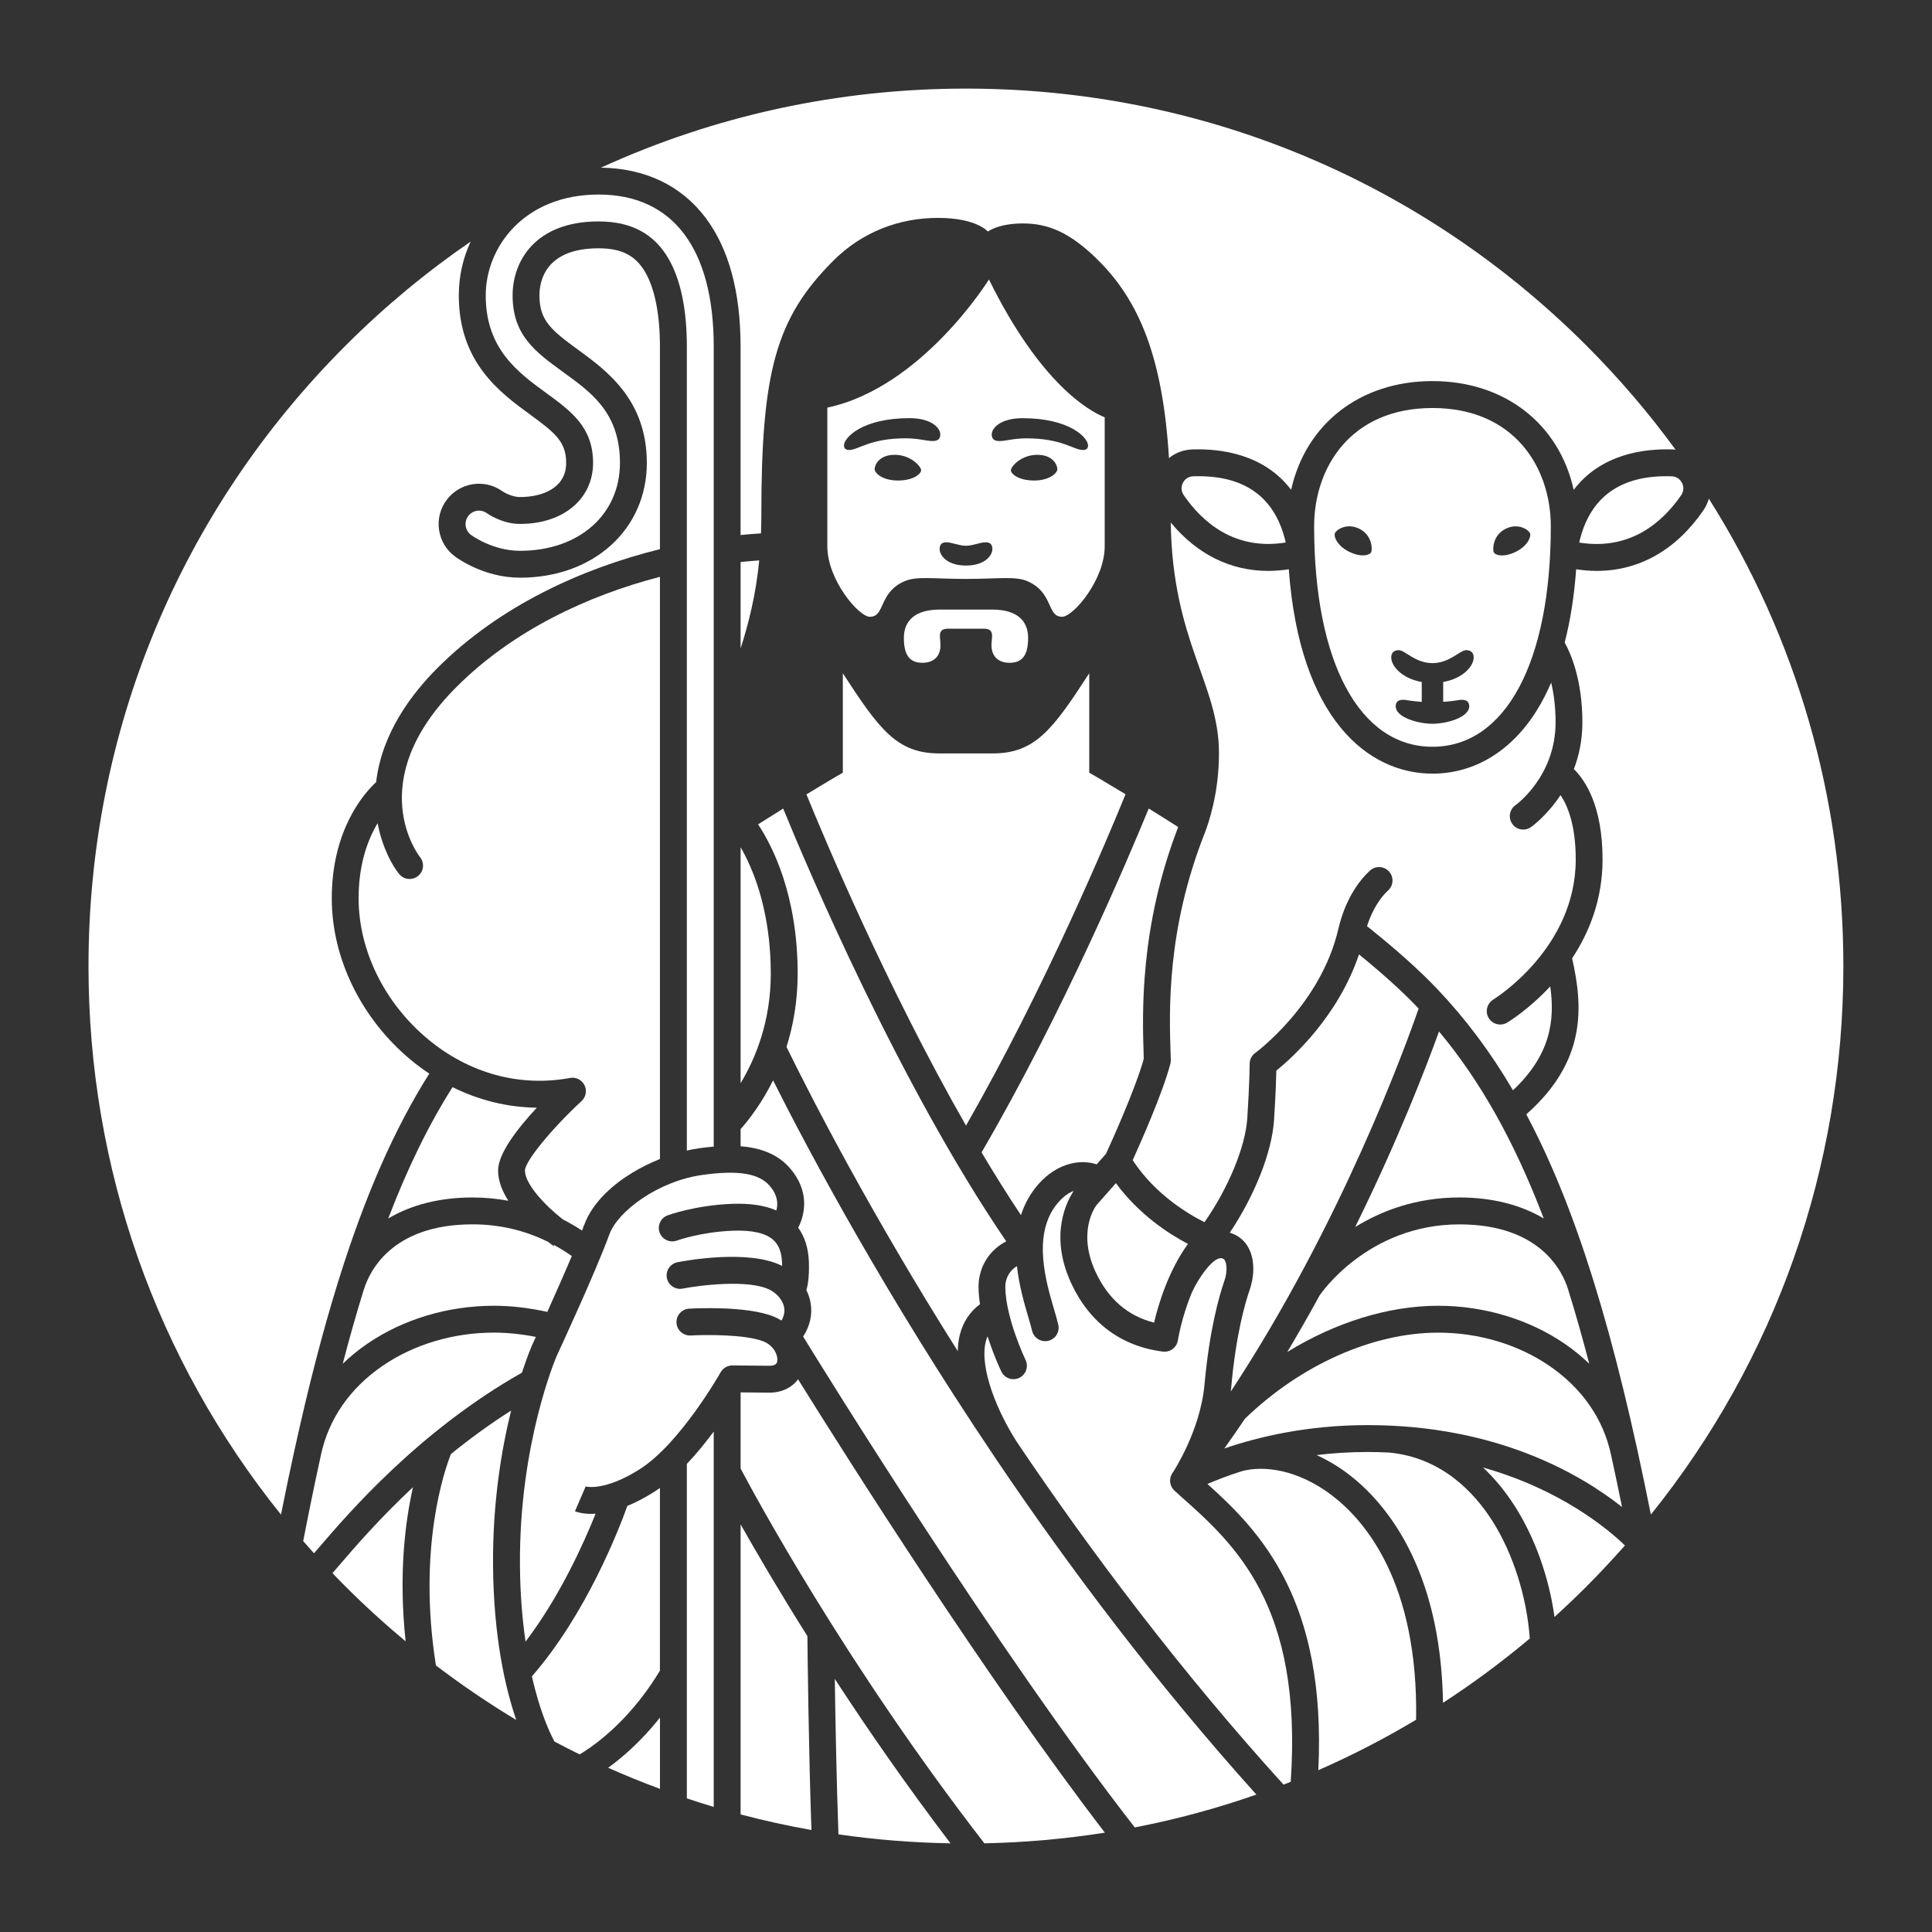 <?xml version="1.0" encoding="UTF-8"?><svg id="Artwork" xmlns="http://www.w3.org/2000/svg" viewBox="0 0 575 575"><rect x="0" y="0" width="575" height="575" fill="#333333" stroke="none"/><defs><style>.cls-1{fill:#fff;stroke-width:0px;}</style></defs><path class="cls-1" d="M508.59,148.38c-.34,1.25-.9,2.46-1.68,3.58-8.13,11.79-19.14,17.95-31.69,17.95-2.01,0-4.05-.17-6.13-.48-.58,7.97-1.71,15.25-3.41,21.8,1.84,3.31,5.27,11.18,5.27,23.76,0,5.3-1.02,9.94-2.54,13.9,3.47,3.41,8.54,11.08,8.54,26.91,0,11.98-4.03,21.82-9.06,29.42,3.23,14.25,4.41,30.49-13.64,46.43,7.34,13.79,13.83,29.81,19.79,48.85.14.42.27.83.39,1.26,6.06,19.55,11.58,42.28,16.9,69.01,37.11-46.17,57.29-103.15,57.29-163.24,0-50.02-13.97-97.88-40.06-139.15Z"/><path class="cls-1" d="M469.99,161.47c15.24,2.46,24.85-6.1,30.34-14.06,1.11-1.61.56-3.11.27-3.69-.29-.57-1.16-1.9-3.1-1.96-15.15-.5-24.4,6.14-27.5,19.71Z"/><path class="cls-1" d="M209.95,64.76c6.94,9.18,10.46,22.1,10.46,38.42v56.06c2.06-.21,4.1-.38,6.08-.5.06-1.76.1-3.57.1-5.46,0-42.58,4.29-58.56,21.42-75.69,8.56-8.56,19.59-12.74,31.14-12.74s14.86,4.07,14.86,4.07c0,0,3.06-2.42,10.42-2.42s13.98,2.52,22.54,11.08c12.08,12.08,19.11,28.78,20.94,58.76,1.93-1.58,4.34-2.5,6.98-2.58,8.46-.28,21.28,1.36,29.38,12.02,4.32-19.5,20.41-32.36,42.05-32.36s37.72,12.86,42.05,32.36c8.1-10.66,20.9-12.3,29.38-12.02.31,0,.62.03.93.07-7.96-10.9-16.8-21.25-26.52-30.97-49.33-49.33-114.9-76.49-184.66-76.49-38.12,0-74.98,8.13-108.63,23.53,13.11.18,23.86,5.3,31.08,14.85Z"/><path class="cls-1" d="M407.02,424.14c38.44,0,63.31,14.56,75.73,24.38-1.09-5.35-2.18-10.54-3.28-15.56h0c-2.28-10.65-8.61-19.78-18.3-26.43-9.31-6.39-21.08-9.91-33.13-9.91-19.45,0-40.93,9.58-57.52,25.62-2,2.97-4.05,5.93-6.14,8.86,9.9-3.41,24.56-6.96,42.65-6.96Z"/><path class="cls-1" d="M450.95,448.43c5.94,9.4,10.06,21.02,11.7,32.8,3.23-2.93,6.4-5.94,9.5-9.05,3.97-3.97,7.78-8.06,11.46-12.23-5.23-5.03-19.22-16.68-42.23-23.19,3.51,3.28,6.71,7.18,9.56,11.67Z"/><path class="cls-1" d="M466.86,384.29c-.04-.14-.08-.29-.13-.44,0-.03-.02-.07-.03-.1-1.59-5.19-8.17-19.35-32.34-19.35-27.28,0-41.36,20.78-41.5,20.98l-.02-.02c-3.06,5.61-6.31,11.3-9.73,17.02,14.3-8.81,30.1-13.76,44.92-13.76,13.65,0,27.02,4.02,37.66,11.31,2.66,1.82,5.09,3.82,7.3,5.94-1.99-7.62-4.02-14.8-6.13-21.59h0Z"/><path class="cls-1" d="M444.42,297.49c.24-.14,24.55-15.1,24.55-41.69,0-10.3-2.46-16.1-4.53-19.16-4.01,6.07-8.45,9.28-8.78,9.52-.7.5-1.51.74-2.31.74-1.25,0-2.49-.59-3.26-1.69-1.28-1.81-.85-4.3.95-5.58.48-.34,11.93-8.77,11.93-24.65,0-4.78-.57-8.7-1.31-11.82-1.25,2.9-2.64,5.61-4.18,8.11-7.56,12.23-18.62,18.98-31.14,18.98-19.16,0-39.52-16.27-42.77-60.82-2.08.31-4.12.48-6.13.48-11.22,0-21.2-4.94-29.01-14.42.56,35.77,14.36,47.94,14.36,68.74,0,11.93-3.17,20.94-4.16,23.49,0,0,0,.02,0,.03-11.47,28.93-10.66,53.14-10.23,66.14l.05,1.58c.02.39-.03.78-.13,1.15-2.31,8.73-8.8,23.37-11.21,28.67,6.7,10.25,16.61,16.09,21.37,18.45,7.02-10.03,12.19-22.36,12.74-30.95.69-10.74.7-16.11.7-16.16,0-1.29.62-2.5,1.66-3.25.19-.14,19.64-14.45,24.79-37.12.74-3.24,3.12-11.4,9.34-17.14,1.62-1.5,4.15-1.4,5.66.22,1.5,1.62,1.4,4.15-.22,5.65-3.47,3.22-5.37,7.72-6.3,10.66,8.62,6.86,15.64,13.14,20.98,18.78,8.33,8.77,15.74,18.61,22.46,30.06,11.14-10.48,12.54-20.68,11.09-30.93-6.34,6.82-12.3,10.48-12.83,10.79-.64.38-1.35.57-2.05.57-1.36,0-2.69-.7-3.44-1.94-1.13-1.9-.51-4.35,1.38-5.49Z"/><path class="cls-1" d="M426.33,222.25c21.72,0,35.22-25.14,35.22-65.6,0-17.53-10.89-35.22-35.22-35.22s-35.22,17.69-35.22,35.22c0,40.46,13.5,65.6,35.22,65.6ZM448.09,157.38c3.78-1.86,6.84.32,7.26,1.29.42.98-.59,3.76-4.23,5.56-3.65,1.79-6.17,1.01-6.56.1-.39-.92-.23-5.09,3.54-6.94ZM416.3,193.5c1.82,0,4.93,3.86,10.02,3.86s8.21-3.86,10.02-3.86c1.47,0,2.26.8,2.26,2.17,0,2.58-3.19,6.28-9.08,7.3v5.92c2.3-.17,4.06-.44,4.09-.45,2.66-.55,3.66.3,3.66,1.75,0,3.38-6.83,5.22-10.94,5.22s-10.94-1.83-10.94-5.22c0-1.46,1-2.3,3.66-1.75.02,0,1.79.28,4.09.45v-5.92c-5.89-1.02-9.08-4.72-9.08-7.3,0-1.37.78-2.17,2.26-2.17ZM401.54,164.22c-3.64-1.8-4.65-4.58-4.23-5.56.42-.97,3.48-3.15,7.25-1.29,3.78,1.86,3.94,6.02,3.54,6.94-.39.91-2.91,1.7-6.56-.1Z"/><path class="cls-1" d="M413.25,432.3c-2.03-.1-4.1-.16-6.22-.16-5.38,0-10.46.34-15.17.92,3.33,1.53,6.59,3.46,9.66,5.83,10.41,7.99,27.28,27.22,27.95,67.9,8.94-5.82,17.56-12.2,25.82-19.14-.86-12.29-4.94-25.22-11.1-34.94-5.42-8.55-15.17-18.99-30.94-20.42Z"/><path class="cls-1" d="M403.32,365.19c7.74-4.79,18.09-8.8,31.05-8.8,9.63,0,18.24,2.16,25.08,6.26-8.86-23.22-18.96-41.03-31.17-55.66-3.78,10.45-12.17,32.33-24.96,58.21Z"/><path class="cls-1" d="M366.46,412.73c-.04.47-.1.94-.15,1.41,32.88-49.97,51.99-102.67,55.9-113.98-.07-.08-.14-.15-.21-.22-4.8-5.06-10.84-10.44-17.54-15.89-6.22,18.51-19.86,30.74-24.59,34.58-.06,2.49-.22,7.34-.69,14.69-.62,9.63-5.82,22.6-13.18,33.56,2.16.62,3.97,1.94,5.19,3.83,2.55,3.95,2.02,9.47.8,12.99-1.48,4.25-4.16,13.67-5.54,29.04Z"/><path class="cls-1" d="M396.65,445.23c-10.46-8.03-20.71-9.1-27.02-7.39-4.26,1.34-7.72,2.71-10.27,3.82,15.95,14.32,35.42,34.73,33,85.18,9.99-4.38,19.71-9.39,29.1-15.02.68-40.74-15.18-59.18-24.82-66.58Z"/><path class="cls-1" d="M351.04,444.97l-1.46-1.29c-1.5-1.34-1.78-3.58-.65-5.25.08-.12,8.3-12.37,9.56-26.42,1.46-16.22,4.36-26.35,5.95-30.94.78-2.22.79-4.87.04-6.04-.17-.26-.38-.5-1.1-.56-.05,0-.09,0-.14,0-2.26,0-6.43,5.52-8.61,10.4-3.01,7.35-4.06,13.93-4.07,14.03-.3,1.97-2,3.39-3.94,3.39-.17,0-.34,0-.5-.03-12.44-1.55-21.89-8.61-27.34-20.41-6.64-14.39-1.16-24.53.78-27.42-1.7.66-3.55,1.98-5.31,4.3-6.96,9.17-2.92,22.9-.5,31.1.51,1.73.94,3.22,1.22,4.46.48,2.15-.88,4.29-3.04,4.77-.29.06-.58.1-.87.1-1.83,0-3.49-1.26-3.9-3.13-.22-.98-.62-2.34-1.09-3.93-1.16-3.94-2.76-9.38-3.41-15.27-.52.31-1.01.69-1.44,1.12-.94.97-2.06,2.66-2.02,5.24.14,9.21,5.96,21.42,6.02,21.54.96,1.99.12,4.38-1.86,5.34-.56.27-1.15.4-1.74.4-1.49,0-2.91-.83-3.6-2.26-.16-.32-2.26-4.74-4.1-10.5-.22.49-.4,1.02-.54,1.59-1.96,7.86,3.51,21.09,9.51,30.25,21.91,32.47,48.43,67.77,79.12,101.6.71-.27,1.42-.57,2.13-.85,3.62-52.76-16.72-70.78-33.11-85.3Z"/><path class="cls-1" d="M382.66,161.47c-2.99-13.1-11.7-19.74-25.94-19.74-.52,0-1.04,0-1.57.02-1.94.06-2.82,1.39-3.1,1.96-.29.58-.84,2.08.27,3.69,5.49,7.96,15.1,16.52,30.34,14.06Z"/><path class="cls-1" d="M296.5,434.34c-.18-.28-.36-.55-.54-.82-32.46-48.16-54.87-90.09-65.88-111.98-3.26,6.58-6.95,11.44-9.66,14.52v5.09c5.6.43,10.95,2.17,14.75,6.6,5.7,6.64,4.55,13.45,2.39,17.64,1.97,2.72,3.05,6.14,3.18,10.22.15,4.44-.35,7.05-.74,8.37.6,1.22,1.04,2.52,1.26,3.86.58,3.41-.21,6.86-2.23,9.95,6.03,9.82,57.55,93.22,98.7,146.09,12.33-2.39,24.42-5.66,36.19-9.78-29.94-33.29-55.88-67.86-77.42-99.76h0Z"/><path class="cls-1" d="M343.48,393.63c1.27-5.43,4.22-15.3,10.07-23.42-5.46-2.86-14.47-8.62-21.44-18.08l-5.77,6.54c-.46.61-5.74,8.02-.3,19.82,3.74,8.09,9.58,13.17,17.43,15.14Z"/><path class="cls-1" d="M307.88,353.87c5.58-7.35,13.06-9.15,18.51-7.34l2.78-3.15c1.42-3.1,8.71-19.16,11.24-28.25l-.03-.97c-.41-12.44-1.26-38.12,10.27-68.02-3.14-2-6.08-3.85-8.77-5.51-5.85,14.28-25.42,60.64-49.75,102.34,3.81,6.41,7.73,12.68,11.73,18.68.87-2.7,2.16-5.32,4.02-7.78Z"/><path class="cls-1" d="M287.5,335.01c23.78-41.53,42.58-86.58,47.48-98.62-5.36-3.26-8.66-5.18-8.81-5.27l-1.99-1.15v-29.6c-10.82,16.7-16.1,23.86-28.7,23.86h-15.94c-12.61,0-17.87-7.17-28.7-23.86v29.6l-1.99,1.15c-.14.09-3.46,2.02-8.84,5.3,4.91,12.06,23.69,56.98,47.5,98.6Z"/><path class="cls-1" d="M316.13,183.56c3.25,0,12.65-10.94,12.65-20.97v-38.39c-4.65-1.88-19.13-9.93-34.45-41.02,0,0-19.87,32.14-48.1,38.14v41.28c0,10.02,9.39,20.97,12.64,20.97,4.66,0,2.52-7.15,10.29-10.57,3.64-1.6,8.7-.7,18.34-.7s14.7-.9,18.34.7c7.77,3.42,5.63,10.57,10.29,10.57ZM267.23,143.01c-4.62,0-6.92-2.23-6.92-3.38s1.21-4.27,5.99-4.27,7.84,3.5,7.84,4.59-2.3,3.06-6.91,3.06ZM277.62,131.26c-1.98,0-4.31-.81-8.06-.81-10.71,0-14.06,3.47-16.85,3.47-1.12,0-1.52-.57-1.52-1.34,0-2.36,5.49-8.13,19.5-8.13,6.31,0,9.16,2.77,9.16,4.87,0,1.17-.6,1.93-2.22,1.93ZM287.5,168.32c-5.54,0-7.85-2.92-7.85-4.94,0-1.06.44-1.98,1.91-1.98,1.82,0,3.85,1.03,5.94,1.03s4.11-1.03,5.93-1.03c1.47,0,1.92.92,1.92,1.98,0,2.02-2.31,4.94-7.85,4.94ZM297.38,131.26c-1.62,0-2.22-.76-2.22-1.93,0-2.1,2.86-4.87,9.17-4.87,14,0,19.49,5.77,19.49,8.13,0,.77-.39,1.34-1.52,1.34-2.79,0-6.14-3.47-16.85-3.47-3.75,0-6.09.81-8.06.81ZM300.86,139.95c0-1.09,3.06-4.59,7.84-4.59s5.99,3.13,5.99,4.27-2.3,3.38-6.92,3.38-6.91-1.98-6.91-3.06Z"/><path class="cls-1" d="M228.98,414.48c-1.66,0-5.84-.05-8.56-.08v22.66c3.96,7.52,31.15,58.07,72.55,111.55,12.11-.25,24.08-1.32,35.86-3.18-34.93-45.46-76.24-110.72-91.32-134.93-1.83,2.5-4.87,3.98-8.53,3.98Z"/><path class="cls-1" d="M300.51,197.26c3.86,0,5.48-2.42,5.48-7.42s-3.21-8.42-10.68-8.42h-15.62c-7.47,0-10.68,3.42-10.68,8.42s1.62,7.42,5.48,7.42,5.42-2.4,5.42-5.22c0-2.33-1.12-4.93,2.27-4.93h10.63c3.39,0,2.27,2.6,2.27,4.93,0,2.82,1.58,5.22,5.42,5.22Z"/><path class="cls-1" d="M299.47,369.44c-31.83-46.64-59.26-111.4-66.38-128.79-2.32,1.44-4.82,3.01-7.47,4.69,4.21,6.34,11.78,20.98,11.78,44.42,0,8.26-1.34,15.55-3.32,21.83,7.73,15.77,25.06,49.46,50.97,90.54.04-1.81.25-3.42.59-4.79.95-3.84,3.02-6.96,6.02-9.18-.25-1.65-.41-3.29-.43-4.88-.06-4.17,1.46-8.06,4.3-10.95,1.16-1.18,2.51-2.15,3.96-2.89Z"/><path class="cls-1" d="M249.54,545.94c10.97,1.59,22.1,2.48,33.35,2.67-13.06-17.17-24.65-33.91-34.44-48.93.18,12.26.52,30.58,1.09,46.26Z"/><path class="cls-1" d="M220.42,453.67v86.34c6.94,1.83,13.97,3.38,21.08,4.64-.83-23.46-1.14-52.02-1.2-57.7-8.5-13.51-15.22-25.01-19.88-33.27Z"/><path class="cls-1" d="M231.3,405.14c.32-1.66-.91-4.63-4.06-5.9-5.37-2.16-17.47-2.01-21.68-1.77-2.21.1-4.1-1.56-4.22-3.77-.12-2.21,1.56-4.1,3.77-4.22,1.73-.1,17.14-.87,25.12,2.34.83.34,1.62.74,2.35,1.2.74-1.27,1.02-2.56.81-3.84-.36-2.09-1.98-4.11-4.22-5.28-6.24-3.26-21.24-1.33-26-.39-2.17.42-4.26-.98-4.7-3.15-.42-2.17.99-4.27,3.16-4.7,2.15-.42,21.26-3.97,31.14,1.1,0-.29,0-.58-.02-.89-.1-3.08-.93-5.29-2.52-6.77-2.24-2.09-6.32-3.03-12.13-2.82-9.51.37-16.58,2.9-16.65,2.94-2.07.75-4.37-.31-5.13-2.38-.76-2.07.3-4.37,2.38-5.13.33-.12,8.25-2.99,19.09-3.42,5.38-.21,9.77.44,13.26,1.96.53-1.83.5-4.43-1.95-7.3-3.21-3.74-9.37-4.75-19.98-3.28-13.26,1.83-25.28,10.82-27.78,17.75-3.9,10.78-15.16,35.07-15.64,36.1-.08.19-11.24,25.92-10.95,62.38.06,8.72.73,16.26,1.66,22.67,10.18-13.37,17.33-29.28,20.85-38.06-.45.03-.87.05-1.27.05-2.86,0-4.5-.63-4.87-.79l3.17-7.34s-.04-.02-.12-.06c.48.14,5.85,1.42,16.15-5.06,12.1-7.62,24.04-28.68,24.16-28.9.72-1.27,2.05-2.03,3.54-2.04.09,0,8.53.11,10.98.11,2.06,0,2.24-.9,2.32-1.34Z"/><path class="cls-1" d="M220.42,322.39c4.5-7.49,8.98-18.48,8.98-32.63,0-14.89-3.38-25.7-6.22-32.14-.95-2.16-1.9-3.98-2.76-5.47v70.25Z"/><path class="cls-1" d="M220.42,167.27v25.71c2.3-7.22,4.49-15.52,5.54-26.19-1.82.13-3.66.28-5.54.48Z"/><path class="cls-1" d="M204.42,535.23c2.65.89,5.31,1.74,8,2.54v-111.7c-2.37,3.18-5.07,6.53-8,9.62v99.54Z"/><path class="cls-1" d="M162.54,116.95c7.5,5.47,13.97,10.21,13.97,20.82s-8.73,18.16-21.73,18.16c-5.46,0-9.8-3.14-9.83-3.16-.71-.54-1.56-.8-2.39-.8-1.22,0-2.42.56-3.2,1.61-1.33,1.77-.97,4.27.8,5.6.26.19,6.44,4.75,14.62,4.75,17.5,0,29.73-10.76,29.73-26.16s-9.17-21.37-17.25-27.28c-7.9-5.76-14.7-10.74-14.7-22.56,0-10.16,6.7-22.03,25.6-22.03,9.8,0,16.66,3.73,20.97,11.38,3.5,6.23,5.29,14.94,5.29,25.9v239.25c1.22-.28,2.42-.52,3.6-.68,1.42-.2,2.9-.38,4.4-.5V103.18c0-29.2-12.17-45.28-34.26-45.28s-33.6,15.57-33.6,30.03c0,15.89,9.55,22.86,17.98,29.02Z"/><path class="cls-1" d="M181,526.12c5.06,2.26,10.21,4.35,15.42,6.28v-21.19c-5.69,7.13-11.28,11.92-15.42,14.91Z"/><path class="cls-1" d="M186.72,448.17c-2.5,6.96-12.26,32.25-28.42,50.74.63,2.78,1.29,5.21,1.9,7.26,2,6.58,3.98,10.6,4.82,12.15,2.47,1.32,4.98,2.58,7.49,3.82,3.26-1.93,11.23-7.31,19.12-17.82,1.56-2.08,3.17-4.45,4.78-7.1v-54.38c-.62.44-1.23.86-1.86,1.25-2.86,1.81-5.48,3.13-7.84,4.1Z"/><path class="cls-1" d="M173.81,364.71c2.66-7.34,9.29-12.58,14.38-15.68,2.59-1.58,5.38-2.94,8.22-4.09v-173.27c-21.26,5.53-43.61,15.84-60.54,32.77-28.31,28.31-11.1,50.38-10.92,50.58,1.42,1.69,1.22,4.22-.47,5.64-.75.64-1.67.94-2.58.94-1.14,0-2.26-.48-3.06-1.42-1.82-2.16-5.04-7.66-6.46-15.18-3.74,6.29-5.65,13.82-5.65,22.39,0,15.47,7.7,31.12,20.6,41.86,12.28,10.22,27.31,14.33,42.32,11.57,1.75-.32,3.5.54,4.3,2.14.79,1.59.44,3.52-.86,4.73-8.93,8.26-16.81,17.92-16.86,20.66,0,4.11,6.07,10.48,11.24,14.54,2.1,1.08,4.02,2.22,5.75,3.35.21-.54.4-1.06.58-1.54Z"/><path class="cls-1" d="M100.99,380.34c7.79-24.82,16.48-44.5,26.77-60.81-1.9-1.26-3.74-2.63-5.54-4.12-14.7-12.24-23.48-30.18-23.48-48.01,0-20.34,9.49-31.18,13.21-34.64,1.64-14.46,10.54-26.26,18.27-33.98,18.54-18.54,43.1-29.62,66.19-35.34v-60.26c0-9.42-1.47-17.02-4.26-21.97-2.89-5.13-7.07-7.31-14-7.31-15.89,0-17.6,9.82-17.6,14.03,0,7.45,3.5,10.32,11.42,16.1,8.67,6.33,20.54,15,20.54,33.74,0,19.79-15.86,34.16-37.73,34.16-10.65,0-18.55-5.7-19.42-6.35-2.57-1.92-4.23-4.73-4.69-7.9-.46-3.18.35-6.34,2.27-8.9,2.26-3.01,5.85-4.81,9.61-4.81,2.55,0,4.98.79,7.04,2.29.74.49,2.98,1.67,5.18,1.67,6.64,0,13.73-2.67,13.73-10.16,0-6.28-3.27-8.94-10.69-14.36-8.98-6.55-21.26-15.53-21.26-35.48,0-5.65,1.22-11.1,3.53-16.03-13.2,9.07-25.68,19.4-37.25,30.98-49.32,49.32-76.49,114.9-76.49,184.66,0,60.09,20.18,117.07,57.29,163.24,1.34-6.74,2.7-13.23,4.07-19.49,0-.05.02-.1.04-.14,4.05-18.42,8.26-34.74,12.78-49.31.14-.5.3-.99.46-1.48Z"/><path class="cls-1" d="M108.28,383.8s0,.02-.02.03c-.05.16-.09.31-.13.46h0c-2.1,6.78-4.14,13.97-6.12,21.58,2.22-2.14,4.65-4.12,7.3-5.94,10.64-7.3,24.01-11.31,37.66-11.31,5.12,0,10.46.62,15.92,1.82,2.25-4.99,4.98-11.15,7.29-16.61-1.72-1.21-3.47-2.3-5.26-3.28l-.18.26c-.06-.05-.67-.47-1.61-1.2-6.98-3.46-14.5-5.22-22.48-5.22-24.25,0-30.79,14.26-32.35,19.41Z"/><path class="cls-1" d="M155.33,408.56c1.65-5.06,2.93-7.98,3.08-8.34.03-.06.42-.91,1.07-2.33-4.3-.85-8.5-1.28-12.52-1.28-12.05,0-23.82,3.52-33.13,9.91-9.68,6.64-16,15.77-18.29,26.4-1.79,8.15-3.55,16.71-5.3,25.74,1.06,1.22,2.13,2.43,3.21,3.63.43-.5.88-1.02,1.33-1.54,8.98-10.48,29.86-34.81,60.54-52.21Z"/><path class="cls-1" d="M134.68,323.56c-7.06,11.14-13.36,23.97-19.13,39.09,6.84-4.1,15.45-6.26,25.08-6.26,3.78,0,7.33.37,10.66.98-2.02-3.18-3.05-6.19-3.05-9.01,0-5.08,5.86-12.59,11.53-18.69-8.68-.1-17.18-2.19-25.09-6.11Z"/><path class="cls-1" d="M152.12,419.81c-6.49,4.12-12.46,8.52-17.91,12.94-1.78,4.46-10.03,27.78-4.47,62.91,7.7,5.86,15.67,11.29,23.9,16.22-3.18-9.3-6.73-24.42-6.9-45.91-.15-18.78,2.54-34.69,5.38-46.16Z"/><path class="cls-1" d="M100.86,465.98c-.74.86-1.37,1.59-1.91,2.22,1.29,1.34,2.58,2.68,3.9,3.99,5.74,5.74,11.71,11.17,17.87,16.3-2.13-19.9-.14-35.56,2.19-45.87-10.15,9.49-17.6,18.17-22.05,23.36Z"/></svg>